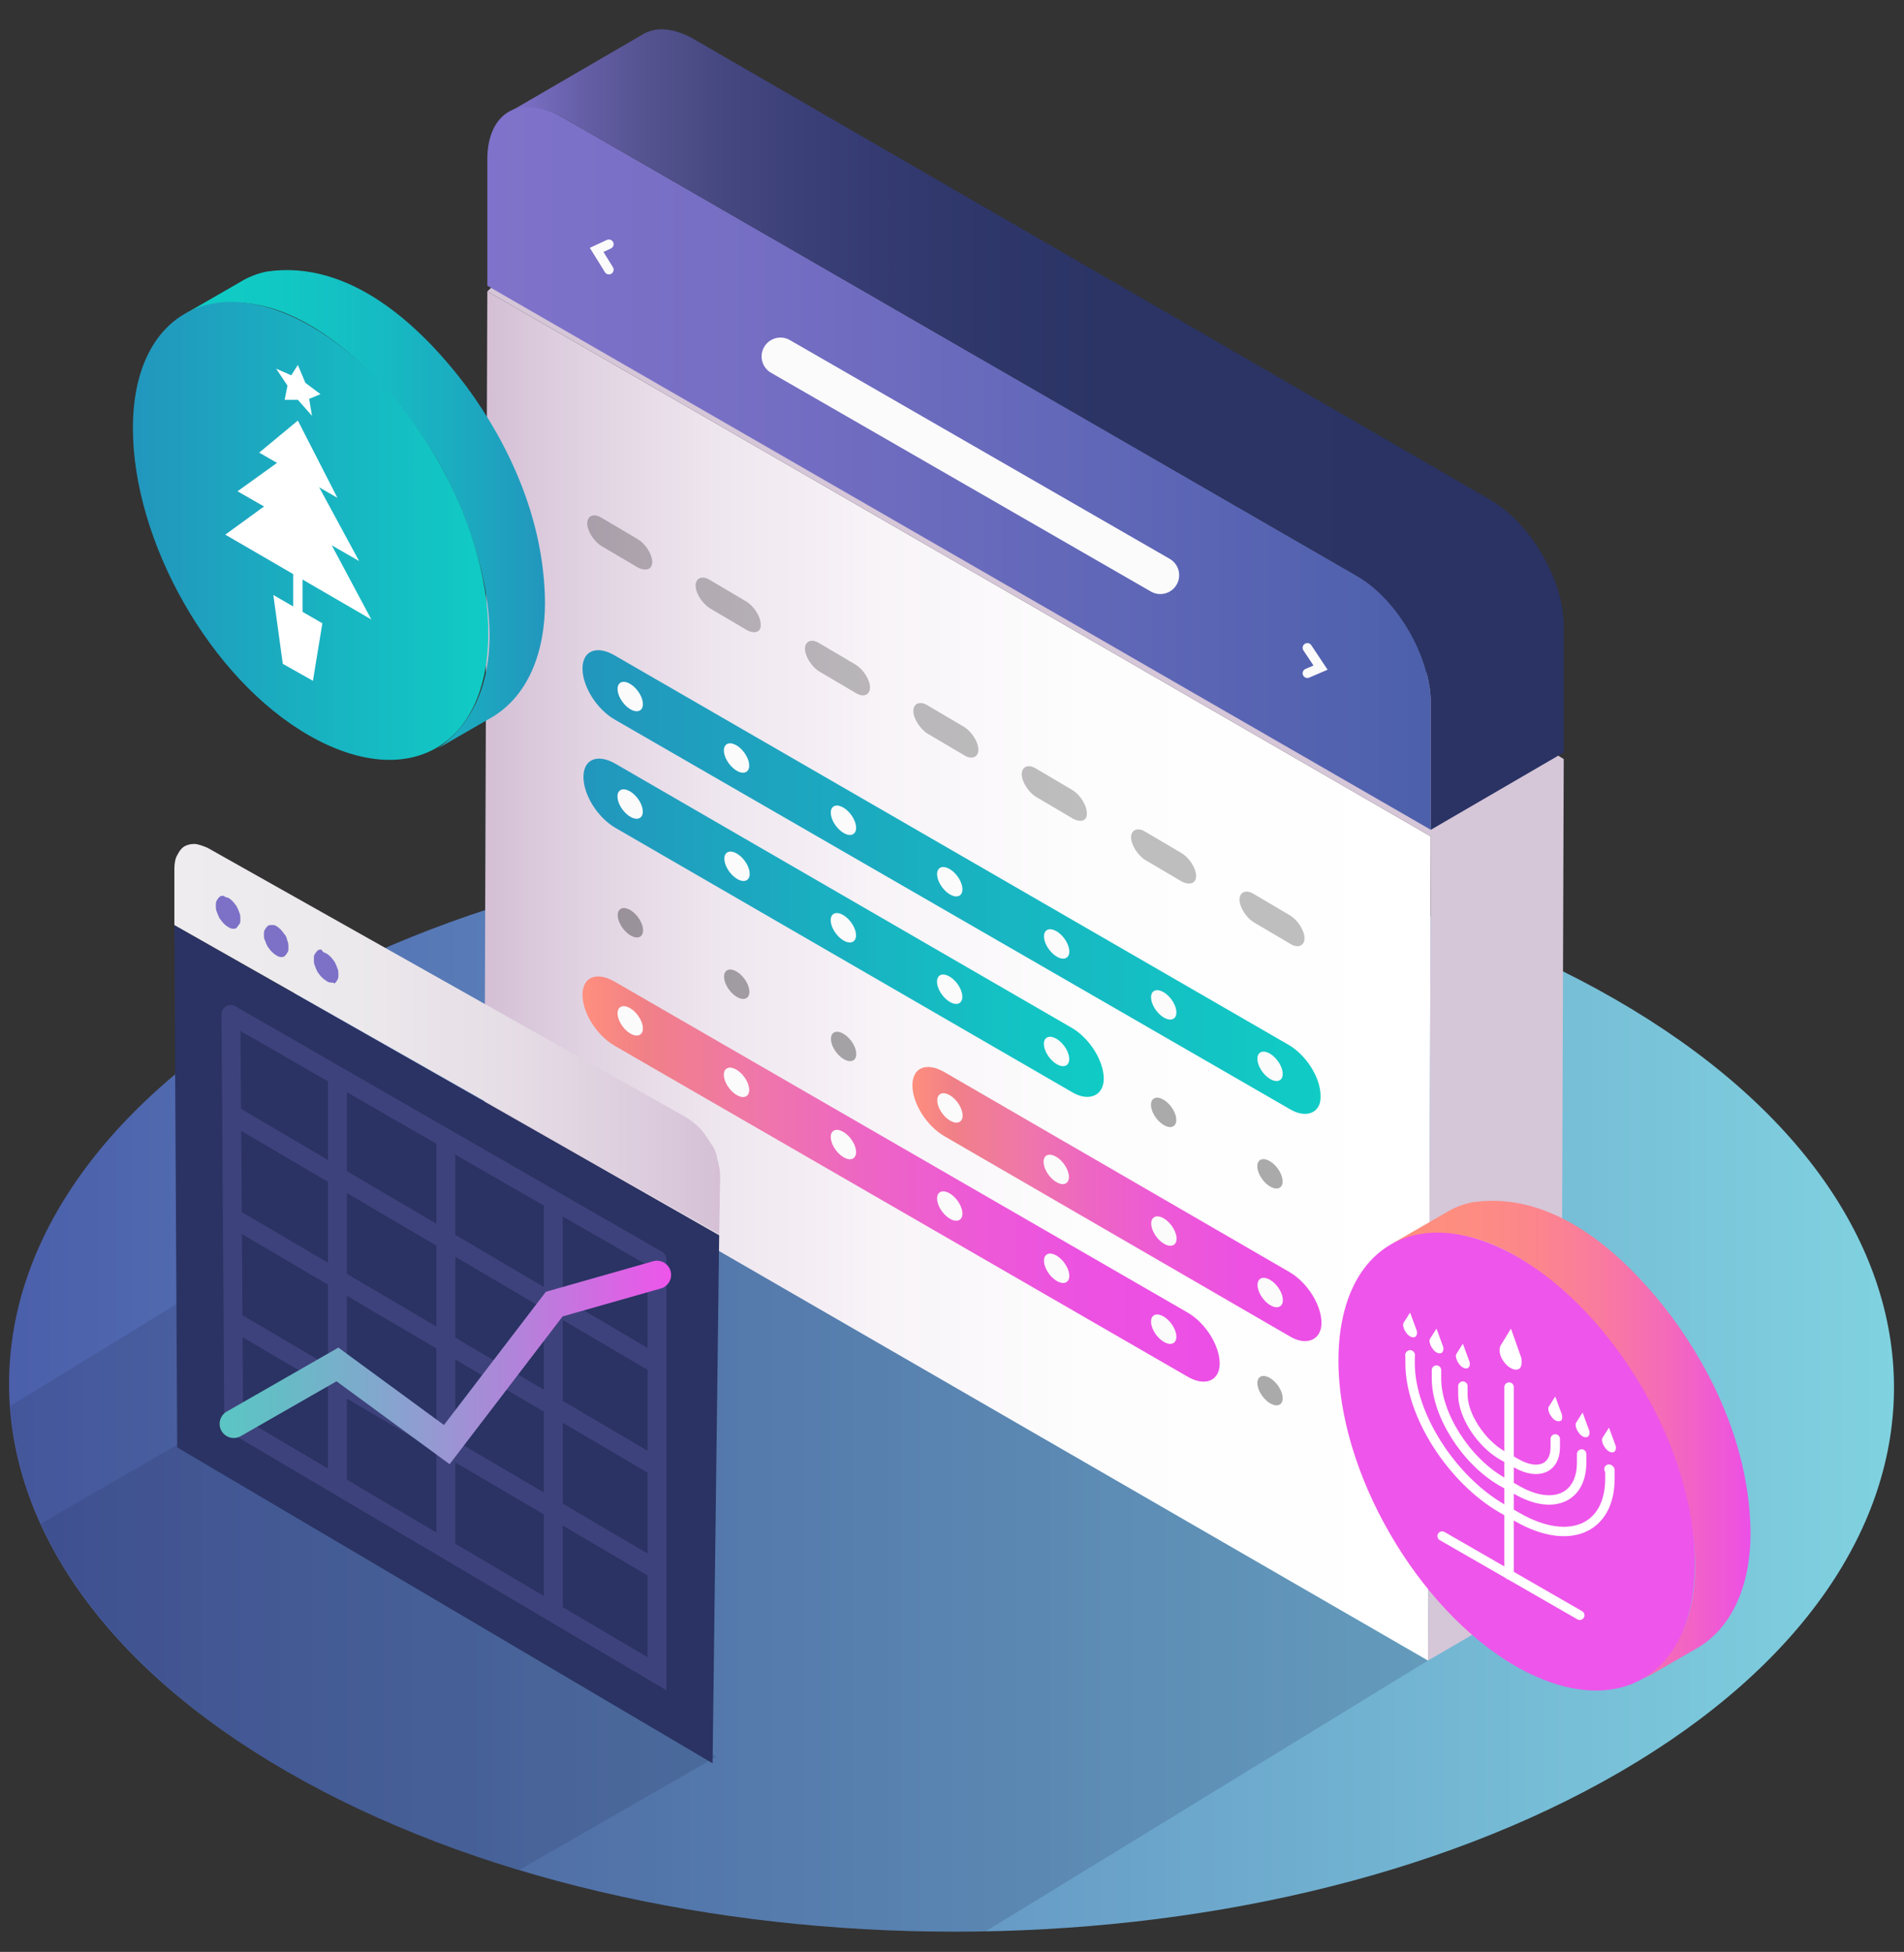 <?xml version="1.0" encoding="utf-8"?>
<!-- Generator: Adobe Illustrator 27.7.0, SVG Export Plug-In . SVG Version: 6.00 Build 0)  -->
<svg version="1.1" id="Layer_1" xmlns="http://www.w3.org/2000/svg" xmlns:xlink="http://www.w3.org/1999/xlink" x="0px" y="0px"
	 viewBox="0 0 202 207" style="enable-background:new 0 0 202 207;" xml:space="preserve">
<rect x="0" y="0" width="202" height="207" fill="#333333" stroke="none"/>
<style type="text/css">
	.st0{enable-background:new    ;}
	.st1{fill:url(#SVGID_1_);}
	.st2{opacity:0.2;fill:#2A3363;enable-background:new    ;}
	.st3{fill:url(#SVGID_00000008857881444623034870000012935352512504456638_);}
	.st4{clip-path:url(#SVGID_00000164498040650379152380000007814305739988892079_);}
	.st5{fill:#D5C6D8;}
	.st6{clip-path:url(#SVGID_00000122692225508617984870000009575937786234574238_);}
	.st7{fill:url(#SVGID_00000008135553643989689330000004518707410116177045_);}
	.st8{fill:url(#SVGID_00000121250857922695279390000012723438038916435843_);}
	.st9{fill:url(#SVGID_00000002373994566567385970000009373149933058454932_);}
	.st10{fill:url(#SVGID_00000011709999909174449170000014547074430750199469_);}
	.st11{opacity:0.25;}
	.st12{fill:#FCFBFC;}
	.st13{opacity:0.33;}
	.st14{fill:url(#SVGID_00000033359637450786538690000010143379378625915803_);}
	.st15{fill:url(#SVGID_00000171687059177512747530000014617726300998215579_);}
	.st16{fill:none;stroke:#FCFBFC;stroke-linecap:round;stroke-miterlimit:10;}
	.st17{fill:none;stroke:#FCFBFC;stroke-width:4;stroke-linecap:round;stroke-miterlimit:10;}
	.st18{fill:url(#SVGID_00000032622837267169726160000001374017889153478332_);}
	.st19{fill:url(#SVGID_00000165937011845091030470000013180400324228976026_);}
	.st20{fill:#FFFFFF;}
	.st21{fill:none;stroke:#FFFFFF;stroke-miterlimit:10;}
	.st22{fill:url(#SVGID_00000088821029815615096330000009857578886960863674_);}
	.st23{fill:#EE55EA;}
	.st24{fill:none;}
	.st25{fill:none;stroke:#FFFFFF;stroke-linecap:round;stroke-miterlimit:10;}
	.st26{fill:#2A3363;}
	.st27{fill:url(#SVGID_00000091716055379370778340000010665727106470289312_);}
	.st28{fill:#7C71C7;}
	.st29{fill:none;stroke:#7C71C7;stroke-width:2;stroke-linecap:round;stroke-miterlimit:10;}
	.st30{fill:none;stroke:#7C71C7;stroke-width:2;stroke-miterlimit:10;}
	
		.st31{fill:none;stroke:url(#SVGID_00000178884133471835400970000003436959996353234331_);stroke-width:3;stroke-linecap:round;stroke-miterlimit:10;}
</style>
<g>
	<g>
		<g>
			<g class="st0">
				<g>
					
						<linearGradient id="SVGID_1_" gradientUnits="userSpaceOnUse" x1="-260.988" y1="913.554" x2="-61.012" y2="913.554" gradientTransform="matrix(1 0 0 -1 262 1060.5)">
						<stop  offset="0" style="stop-color:#4B5FAA"/>
						<stop  offset="1" style="stop-color:#80D2E0"/>
					</linearGradient>
					<path class="st1" d="M171.4,106c39.2,22.6,39.4,59.3,0.5,81.9s-102.2,22.6-141.4,0s-39.4-59.3-0.5-81.9S132.2,83.4,171.4,106z"
						/>
				</g>
			</g>
		</g>
		<path class="st2" d="M19,153.1l-14.7,8.5c4.4,9.6,13.1,18.7,26.2,26.3c7.4,4.3,15.8,7.8,24.6,10.4L76,186.3L19,153.1z"/>
		<g>
			<g class="st0">
				<g>
					<path class="st2" d="M51.4,118.3L1.1,149.1c1,14.1,10.8,28,29.4,38.8c20.4,11.8,47.4,17.4,74.1,16.9l46.9-28.7L51.4,118.3z"/>
					
						<linearGradient id="SVGID_00000152249770061688997750000018157345872306486170_" gradientUnits="userSpaceOnUse" x1="51.414" y1="103.517" x2="151.754" y2="103.517">
						<stop  offset="0" style="stop-color:#D4BFD5"/>
						<stop  offset="0.108" style="stop-color:#E1D3E2"/>
						<stop  offset="0.254" style="stop-color:#EFE7EF"/>
						<stop  offset="0.423" style="stop-color:#F8F4F8"/>
						<stop  offset="0.631" style="stop-color:#FDFDFD"/>
						<stop  offset="1" style="stop-color:#FFFFFF"/>
					</linearGradient>
					<polygon style="fill:url(#SVGID_00000152249770061688997750000018157345872306486170_);" points="51.4,118.3 51.7,30.9 
						151.8,88.7 151.5,176.1 					"/>
					<g class="st0">
						<defs>
							<polygon id="SVGID_00000173867120992804545890000011300481160033393794_" class="st0" points="51.4,118.3 51.7,30.9 
								151.8,88.7 151.5,176.1 							"/>
						</defs>
						<clipPath id="SVGID_00000000180397723777142290000015358390698392093351_">
							<use xlink:href="#SVGID_00000173867120992804545890000011300481160033393794_"  style="overflow:visible;"/>
						</clipPath>
						<g style="clip-path:url(#SVGID_00000000180397723777142290000015358390698392093351_);">
							<g>
								<defs>
									<polyline id="SVGID_00000134929462847673866170000006905810434025877136_" points="151.5,176.1 51.4,118.3 51.7,30.9 
										151.8,88.7 151.5,176.1 									"/>
								</defs>
								<clipPath id="SVGID_00000019677526414027365100000016222401493880981417_">
									<use xlink:href="#SVGID_00000134929462847673866170000006905810434025877136_"  style="overflow:visible;"/>
								</clipPath>
							</g>
						</g>
					</g>
				</g>
				<polygon class="st5" points="65.8,17.7 51.7,30.9 151.8,88.7 151.5,176.1 165.6,167.9 165.9,80.5 				"/>
			</g>
		</g>
		<g class="st0">
			<g>
				<g class="st0">
					<defs>
						<polygon id="SVGID_00000125560469480618178410000001561492596888092302_" class="st0" points="51.7,30.9 51.7,8.6 151.8,66.3 
							151.8,88.7 						"/>
					</defs>
					<clipPath id="SVGID_00000098214511204831770220000014023850260123873210_">
						<use xlink:href="#SVGID_00000125560469480618178410000001561492596888092302_"  style="overflow:visible;"/>
					</clipPath>
					<g style="clip-path:url(#SVGID_00000098214511204831770220000014023850260123873210_);">
						<g>
							<defs>
								<polyline id="SVGID_00000021107277361556617310000010133575317807110557_" points="151.8,88.7 51.7,30.9 51.7,8.6 
									151.8,66.3 151.8,88.7 								"/>
							</defs>
							<clipPath id="SVGID_00000183221050968219022780000012871504069354765990_">
								<use xlink:href="#SVGID_00000021107277361556617310000010133575317807110557_"  style="overflow:visible;"/>
							</clipPath>
						</g>
					</g>
				</g>
			</g>
		</g>
		<g>
			
				<linearGradient id="SVGID_00000075130883793369806480000014012718437918906765_" gradientUnits="userSpaceOnUse" x1="61.828" y1="197.468" x2="140.172" y2="197.468" gradientTransform="matrix(1 1.155 0 1 0 -220.578)">
				<stop  offset="0" style="stop-color:#2296BD"/>
				<stop  offset="1" style="stop-color:#10CCC5"/>
			</linearGradient>
			<path style="fill:url(#SVGID_00000075130883793369806480000014012718437918906765_);" d="M136.8,117.6L65.2,76.3
				c-1.9-1.1-3.4-3.5-3.4-5.4l0,0c0-1.9,1.5-2.5,3.4-1.4l71.5,41.3c1.9,1.1,3.4,3.5,3.4,5.4v0C140.2,118,138.6,118.7,136.8,117.6z"
				/>
			
				<linearGradient id="SVGID_00000094590971641833260070000014345362398859829916_" gradientUnits="userSpaceOnUse" x1="61.828" y1="215.683" x2="117.079" y2="215.683" gradientTransform="matrix(1 1.155 0 1 0 -220.578)">
				<stop  offset="0" style="stop-color:#2296BD"/>
				<stop  offset="1" style="stop-color:#10CCC5"/>
			</linearGradient>
			<path style="fill:url(#SVGID_00000094590971641833260070000014345362398859829916_);" d="M113.7,115.8l-48.4-28
				c-1.9-1.1-3.4-3.5-3.4-5.4v0c0-1.9,1.5-2.5,3.4-1.4l48.4,28c1.9,1.1,3.4,3.5,3.4,5.4v0C117.1,116.2,115.5,116.9,113.7,115.8z"/>
			
				<linearGradient id="SVGID_00000077306964031591201690000015455469644650118016_" gradientUnits="userSpaceOnUse" x1="96.686" y1="211.493" x2="140.172" y2="211.493" gradientTransform="matrix(1 1.155 0 1 0 -220.578)">
				<stop  offset="0" style="stop-color:#FF8F7D"/>
				<stop  offset="0.101" style="stop-color:#F08087"/>
				<stop  offset="0.272" style="stop-color:#EF77A9"/>
				<stop  offset="0.446" style="stop-color:#ED65C4"/>
				<stop  offset="0.624" style="stop-color:#ED59D7"/>
				<stop  offset="0.805" style="stop-color:#EC51E2"/>
				<stop  offset="0.998" style="stop-color:#EC4FE6"/>
			</linearGradient>
			<path style="fill:url(#SVGID_00000077306964031591201690000015455469644650118016_);" d="M136.8,141.7l-36.6-21.2
				c-1.9-1.1-3.4-3.5-3.4-5.4v0c0-1.9,1.5-2.5,3.4-1.4l36.6,21.2c1.9,1.1,3.4,3.5,3.4,5.4l0,0C140.2,142.1,138.6,142.8,136.8,141.7z
				"/>
			
				<linearGradient id="SVGID_00000173126709236371239780000015579219300019321745_" gradientUnits="userSpaceOnUse" x1="61.773" y1="235.225" x2="129.384" y2="235.225" gradientTransform="matrix(1 1.155 0 1 0 -220.578)">
				<stop  offset="0" style="stop-color:#FF8F7D"/>
				<stop  offset="0.101" style="stop-color:#F08087"/>
				<stop  offset="0.272" style="stop-color:#EF77A9"/>
				<stop  offset="0.446" style="stop-color:#ED65C4"/>
				<stop  offset="0.624" style="stop-color:#ED59D7"/>
				<stop  offset="0.805" style="stop-color:#EC51E2"/>
				<stop  offset="0.998" style="stop-color:#EC4FE6"/>
			</linearGradient>
			<path style="fill:url(#SVGID_00000173126709236371239780000015579219300019321745_);" d="M126,146l-60.8-35.1
				c-1.9-1.1-3.4-3.5-3.4-5.4v0c0-1.9,1.5-2.5,3.4-1.4l60.8,35.1c1.9,1.1,3.4,3.5,3.4,5.4v0C129.4,146.4,127.9,147.1,126,146z"/>
			<g class="st11">
				<path d="M67.7,60.2l-3.9-2.3c-0.8-0.5-1.5-1.6-1.5-2.4v0c0-0.8,0.7-1.1,1.5-0.6l3.9,2.3c0.8,0.5,1.5,1.6,1.5,2.4v0
					C69.2,60.4,68.5,60.6,67.7,60.2z"/>
				<path d="M79.2,66.8l-3.9-2.3c-0.8-0.5-1.5-1.6-1.5-2.4l0,0c0-0.8,0.7-1.1,1.5-0.6l3.9,2.3c0.8,0.5,1.5,1.6,1.5,2.4l0,0
					C80.8,67,80.1,67.3,79.2,66.8z"/>
				<path d="M90.8,73.5l-3.9-2.3c-0.8-0.5-1.5-1.6-1.5-2.4l0,0c0-0.8,0.7-1.1,1.5-0.6l3.9,2.3c0.8,0.5,1.5,1.6,1.5,2.4l0,0
					C92.3,73.7,91.6,74,90.8,73.5z"/>
				<path d="M102.3,80.1l-3.9-2.3c-0.8-0.5-1.5-1.6-1.5-2.4l0,0c0-0.8,0.7-1.1,1.5-0.6l3.9,2.3c0.8,0.5,1.5,1.6,1.5,2.4l0,0
					C103.8,80.3,103.1,80.6,102.3,80.1z"/>
				<path d="M113.8,86.8l-3.9-2.3c-0.8-0.5-1.5-1.6-1.5-2.4l0,0c0-0.8,0.7-1.1,1.5-0.6l3.9,2.3c0.8,0.5,1.5,1.6,1.5,2.4l0,0
					C115.4,87,114.7,87.3,113.8,86.8z"/>
				<path d="M125.4,93.5l-3.9-2.3c-0.8-0.5-1.5-1.6-1.5-2.4l0,0c0-0.8,0.7-1.1,1.5-0.6l3.9,2.3c0.8,0.5,1.5,1.6,1.5,2.4l0,0
					C126.9,93.7,126.2,93.9,125.4,93.5z"/>
				<path d="M136.9,100.1l-3.9-2.3c-0.8-0.5-1.5-1.6-1.5-2.4l0,0c0-0.8,0.7-1.1,1.5-0.6l3.9,2.3c0.8,0.5,1.5,1.6,1.5,2.4l0,0
					C138.4,100.3,137.7,100.6,136.9,100.1z"/>
			</g>
			<g>
				
					<ellipse transform="matrix(0.799 -0.601 0.601 0.799 -40.935 103.733)" class="st12" cx="134.8" cy="113.1" rx="1" ry="1.8"/>
				
					<ellipse transform="matrix(0.799 -0.601 0.601 0.799 -39.28 95.616)" class="st12" cx="123.5" cy="106.6" rx="1" ry="1.8"/>
				
					<ellipse transform="matrix(0.799 -0.601 0.601 0.799 -37.625 87.498)" class="st12" cx="112.1" cy="100.1" rx="1" ry="1.8"/>
				
					<ellipse transform="matrix(0.799 -0.601 0.601 0.799 -35.97 79.381)" class="st12" cx="100.8" cy="93.5" rx="1" ry="1.8"/>
				<ellipse transform="matrix(0.799 -0.601 0.601 0.799 -34.314 71.264)" class="st12" cx="89.5" cy="87" rx="1" ry="1.8"/>
				
					<ellipse transform="matrix(0.799 -0.601 0.601 0.799 -32.659 63.146)" class="st12" cx="78.2" cy="80.4" rx="1" ry="1.8"/>
				
					<ellipse transform="matrix(0.799 -0.601 0.601 0.799 -31.004 55.029)" class="st12" cx="66.9" cy="73.9" rx="1" ry="1.8"/>
			</g>
			<g>
				
					<ellipse transform="matrix(0.799 -0.601 0.601 0.799 -47.796 106.025)" class="st13" cx="134.8" cy="124.5" rx="1" ry="1.8"/>
				
					<ellipse transform="matrix(0.799 -0.601 0.601 0.799 -46.141 97.908)" class="st13" cx="123.5" cy="118" rx="1" ry="1.8"/>
				
					<ellipse transform="matrix(0.799 -0.601 0.601 0.799 -44.486 89.791)" class="st12" cx="112.1" cy="111.5" rx="1" ry="1.8"/>
				
					<ellipse transform="matrix(0.799 -0.601 0.601 0.799 -42.83 81.673)" class="st12" cx="100.8" cy="104.9" rx="1" ry="1.8"/>
				
					<ellipse transform="matrix(0.799 -0.601 0.601 0.799 -41.175 73.556)" class="st12" cx="89.5" cy="98.4" rx="1" ry="1.8"/>
				
					<ellipse transform="matrix(0.799 -0.601 0.601 0.799 -39.52 65.439)" class="st12" cx="78.2" cy="91.9" rx="1" ry="1.8"/>
				
					<ellipse transform="matrix(0.799 -0.601 0.601 0.799 -37.865 57.321)" class="st12" cx="66.9" cy="85.3" rx="1" ry="1.8"/>
			</g>
			<g>
				
					<ellipse transform="matrix(0.799 -0.601 0.601 0.799 -55.342 108.546)" class="st12" cx="134.8" cy="137.1" rx="1" ry="1.8"/>
				
					<ellipse transform="matrix(0.799 -0.601 0.601 0.799 -53.687 100.429)" class="st12" cx="123.5" cy="130.6" rx="1" ry="1.8"/>
				
					<ellipse transform="matrix(0.799 -0.601 0.601 0.799 -52.032 92.312)" class="st12" cx="112.1" cy="124" rx="1" ry="1.8"/>
				
					<ellipse transform="matrix(0.799 -0.601 0.601 0.799 -50.376 84.194)" class="st12" cx="100.8" cy="117.5" rx="1" ry="1.8"/>
				<ellipse transform="matrix(0.799 -0.601 0.601 0.799 -48.721 76.077)" class="st13" cx="89.5" cy="111" rx="1" ry="1.8"/>
				
					<ellipse transform="matrix(0.799 -0.601 0.601 0.799 -47.066 67.96)" class="st13" cx="78.2" cy="104.4" rx="1" ry="1.8"/>
				
					<ellipse transform="matrix(0.799 -0.601 0.601 0.799 -45.41 59.842)" class="st13" cx="66.9" cy="97.9" rx="1" ry="1.8"/>
			</g>
			<g>
				
					<ellipse transform="matrix(0.799 -0.601 0.601 0.799 -61.612 110.641)" class="st13" cx="134.8" cy="147.5" rx="1" ry="1.8"/>
				
					<ellipse transform="matrix(0.799 -0.601 0.601 0.799 -59.957 102.524)" class="st12" cx="123.5" cy="141" rx="1" ry="1.8"/>
				
					<ellipse transform="matrix(0.799 -0.601 0.601 0.799 -58.301 94.406)" class="st12" cx="112.1" cy="134.5" rx="1" ry="1.8"/>
				
					<ellipse transform="matrix(0.799 -0.601 0.601 0.799 -56.646 86.289)" class="st12" cx="100.8" cy="127.9" rx="1" ry="1.8"/>
				
					<ellipse transform="matrix(0.799 -0.601 0.601 0.799 -54.991 78.172)" class="st12" cx="89.5" cy="121.4" rx="1" ry="1.8"/>
				
					<ellipse transform="matrix(0.799 -0.601 0.601 0.799 -53.336 70.055)" class="st12" cx="78.2" cy="114.8" rx="1" ry="1.8"/>
				
					<ellipse transform="matrix(0.799 -0.601 0.601 0.799 -51.68 61.937)" class="st12" cx="66.9" cy="108.3" rx="1" ry="1.8"/>
			</g>
		</g>
		<g>
			
				<linearGradient id="SVGID_00000062904755028684038510000004935392911223447686_" gradientUnits="userSpaceOnUse" x1="51.703" y1="49.695" x2="151.812" y2="49.695">
				<stop  offset="0" style="stop-color:#7F72CA"/>
				<stop  offset="0.308" style="stop-color:#746EC3"/>
				<stop  offset="0.854" style="stop-color:#5563B1"/>
				<stop  offset="1" style="stop-color:#4C60AB"/>
			</linearGradient>
			<path style="fill:url(#SVGID_00000062904755028684038510000004935392911223447686_);" d="M144,61.1c4.3,2.5,7.8,8.6,7.8,13.5
				l0,13.4L51.7,30.3l0-13.4c0-5,3.5-7,7.9-4.5L144,61.1z"/>
			
				<linearGradient id="SVGID_00000096776016767391194600000004271127795575260558_" gradientUnits="userSpaceOnUse" x1="54.014" y1="45.599" x2="165.908" y2="45.599">
				<stop  offset="0" style="stop-color:#7F72CA"/>
				<stop  offset="5.998689e-02" style="stop-color:#6861AB"/>
				<stop  offset="0.127" style="stop-color:#555390"/>
				<stop  offset="0.205" style="stop-color:#454780"/>
				<stop  offset="0.295" style="stop-color:#393E77"/>
				<stop  offset="0.407" style="stop-color:#30386C"/>
				<stop  offset="0.564" style="stop-color:#2B3465"/>
				<stop  offset="1" style="stop-color:#2A3363"/>
			</linearGradient>
			<path style="fill:url(#SVGID_00000096776016767391194600000004271127795575260558_);" d="M158.1,53L73.7,4.2
				c-2.2-1.3-4.2-1.4-5.6-0.5L54,11.9c1.4-0.8,3.4-0.7,5.6,0.5L144,61.1c4.3,2.5,7.8,8.6,7.8,13.5l0,13.4l14.1-8.2l0-13.4
				C165.9,61.5,162.4,55.5,158.1,53z"/>
		</g>
		<g>
			<g>
				<g>
					<polyline class="st16" points="138.7,68.7 140.1,70.8 138.7,71.4 					"/>
				</g>
			</g>
			<g>
				<g>
					<polyline class="st16" points="64.6,25.9 63.3,26.5 64.6,28.6 					"/>
				</g>
			</g>
			<line class="st17" x1="82.8" y1="37.8" x2="123.1" y2="61"/>
		</g>
		<g>
			<g>
				<g>
					<g>
						<g class="st0">
							
								<linearGradient id="SVGID_00000123430469162200301910000017913079892562409096_" gradientUnits="userSpaceOnUse" x1="19.606" y1="54.007" x2="57.796" y2="54.007">
								<stop  offset="0" style="stop-color:#10CCC5"/>
								<stop  offset="0.266" style="stop-color:#11C8C4"/>
								<stop  offset="0.545" style="stop-color:#16BBC3"/>
								<stop  offset="0.829" style="stop-color:#1DA6BF"/>
								<stop  offset="1" style="stop-color:#2296BD"/>
							</linearGradient>
							<path style="fill:url(#SVGID_00000123430469162200301910000017913079892562409096_);" d="M57.8,63c-0.3-8-3.6-15.6-8.3-22
								c0,0,0,0,0,0c-4.9-6.5-12.4-13.5-21.2-12.2c-1,0.2-2,0.6-2.8,1.1c0,0-5.9,3.4-5.9,3.4c10.5-5.1,21.8,6.9,26.7,15.3
								c4.9,8.4,9.7,24.1,0.1,30.8l5.9-3.4C56.7,73.3,58,67.8,57.8,63z"/>
							<g>
								
									<linearGradient id="SVGID_00000108308138371236811530000001247483564862877577_" gradientUnits="userSpaceOnUse" x1="14.097" y1="56.327" x2="51.879" y2="56.327">
									<stop  offset="0" style="stop-color:#2296BD"/>
									<stop  offset="1" style="stop-color:#10CCC5"/>
								</linearGradient>
								<path style="fill:url(#SVGID_00000108308138371236811530000001247483564862877577_);" d="M33,34.6
									c10.4,6,18.9,20.6,18.8,32.6c0,12-8.5,16.8-19,10.8S14.1,57.4,14.1,45.4C14.1,33.4,22.6,28.6,33,34.6z"/>
							</g>
						</g>
					</g>
					<g>
						<polygon class="st20" points="23.9,56.7 31.6,51.1 39.4,65.7 						"/>
						<polygon class="st20" points="25.2,52.1 31.6,47.5 38.1,59.5 						"/>
						<polygon class="st20" points="27.5,48 31.6,44.6 35.8,52.8 						"/>
						<line class="st21" x1="31.6" y1="45.9" x2="31.6" y2="69.9"/>
						<polygon class="st20" points="31.6,38.7 32.4,40.6 34,41.8 32.8,42.3 33.1,44.1 31.6,42.4 30.2,42.4 30.5,40.9 29.3,39.1 
							30.9,39.8 						"/>
					</g>
				</g>
			</g>
			<polygon class="st20" points="33.2,72.2 30,70.4 29,63.1 34.2,66.1 			"/>
		</g>
		<g>
			<g>
				<g class="st0">
					
						<linearGradient id="SVGID_00000072992399975513716570000010285132875685178291_" gradientUnits="userSpaceOnUse" x1="147.526" y1="152.699" x2="185.716" y2="152.699">
						<stop  offset="0" style="stop-color:#FF8F7D"/>
						<stop  offset="0.205" style="stop-color:#FE8D81"/>
						<stop  offset="0.397" style="stop-color:#FC868C"/>
						<stop  offset="0.585" style="stop-color:#F97A9F"/>
						<stop  offset="0.77" style="stop-color:#F46ABA"/>
						<stop  offset="0.952" style="stop-color:#EE55DC"/>
						<stop  offset="0.998" style="stop-color:#EC4FE6"/>
					</linearGradient>
					<path style="fill:url(#SVGID_00000072992399975513716570000010285132875685178291_);" d="M185.7,161.7c-0.3-8-3.6-15.6-8.3-22
						c0,0,0,0,0,0c-4.9-6.5-12.4-13.5-21.2-12.2c-1,0.2-2,0.6-2.8,1.1c0,0-5.9,3.4-5.9,3.4c10.5-5.1,21.8,6.9,26.7,15.3
						c4.9,8.4,9.7,24.1,0.1,30.8l5.9-3.4C184.6,172,185.9,166.5,185.7,161.7z"/>
					<g>
						<path class="st23" d="M161,133.3c10.4,6,18.9,20.6,18.8,32.6c0,12-8.5,16.8-19,10.8c-10.4-6-18.9-20.6-18.8-32.6
							C142.1,132.1,150.5,127.3,161,133.3z"/>
					</g>
				</g>
			</g>
			<g>
				<path class="st24" d="M155.3,146.9v0.9c0,2.2,1.8,5.1,4.1,6.4l1.6,0.9c2.2,1.3,4.1,0.5,4.1-1.7v-0.9"/>
				<path class="st25" d="M165,152.6v0.9c0,2.2-1.8,3-4.1,1.7l-1.6-0.9c-2.2-1.3-4.1-4.2-4.1-6.4v-0.9"/>
				<line class="st25" x1="170.7" y1="155.8" x2="170.7" y2="155.8"/>
				<path class="st25" d="M152.4,145.3v0.9c0,3.8,3.1,8.7,6.9,10.9l1.6,0.9c3.8,2.2,6.9,0.9,6.9-2.9v-0.9"/>
				<line class="st25" x1="149.6" y1="143.7" x2="149.6" y2="143.7"/>
				<path class="st25" d="M149.6,143.7v0.9c0,5.4,4.4,12.3,9.8,15.4l1.6,0.9c5.4,3.1,9.8,1.3,9.8-4.1v-0.9"/>
				<line class="st25" x1="160.1" y1="147.1" x2="160.1" y2="167"/>
				<line class="st25" x1="167.6" y1="171.3" x2="153" y2="162.9"/>
				<path class="st20" d="M161.1,145.2L161.1,145.2c-0.5,0.2-1.2-0.2-1.7-1l0,0c-0.3-0.5-0.4-1.1-0.2-1.5l1.1-1.8l1.1,3.1
					C161.5,144.6,161.4,145.1,161.1,145.2z"/>
				<path class="st20" d="M150.1,141.8L150.1,141.8c-0.3,0.1-0.7-0.1-1-0.6l0,0c-0.2-0.3-0.3-0.7-0.2-0.9l0.7-1.1l0.7,1.9
					C150.4,141.4,150.3,141.7,150.1,141.8z"/>
				<path class="st20" d="M152.9,143.5L152.9,143.5c-0.3,0.1-0.7-0.1-1-0.6l0,0c-0.2-0.3-0.3-0.7-0.2-0.9l0.7-1.1l0.7,1.9
					C153.2,143.1,153.1,143.4,152.9,143.5z"/>
				<path class="st20" d="M155.7,145.1L155.7,145.1c-0.3,0.1-0.7-0.1-1-0.6l0,0c-0.2-0.3-0.3-0.7-0.2-0.9l0.7-1.1l0.7,1.9
					C156,144.7,155.9,145,155.7,145.1z"/>
				<path class="st20" d="M165.5,150.7L165.5,150.7c-0.3,0.1-0.7-0.1-1-0.6h0c-0.2-0.3-0.3-0.7-0.2-0.9l0.7-1.1l0.7,1.9
					C165.8,150.4,165.7,150.7,165.5,150.7z"/>
				<path class="st20" d="M168.4,152.4L168.4,152.4c-0.3,0.1-0.7-0.1-1-0.6l0,0c-0.2-0.3-0.3-0.7-0.2-0.9l0.7-1.1l0.7,1.9
					C168.7,152,168.6,152.3,168.4,152.4z"/>
				<path class="st20" d="M171.2,154L171.2,154c-0.3,0.1-0.7-0.1-1-0.6l0,0c-0.2-0.3-0.3-0.7-0.2-0.9l0.7-1.1l0.7,1.9
					C171.5,153.6,171.4,153.9,171.2,154z"/>
			</g>
		</g>
	</g>
	<g>
		<g>
			<g>
				<path class="st26" d="M18.5,98.1L76.3,131L75.6,187l-56.8-33.5L18.5,98.1z"/>
				
					<linearGradient id="SVGID_00000075132482177226338720000006564666085706887083_" gradientUnits="userSpaceOnUse" x1="1688.772" y1="-961.009" x2="1746.733" y2="-961.009" gradientTransform="matrix(1 0 0 -1 -1670.316 -850.784)">
					<stop  offset="0" style="stop-color:#EEECEE"/>
					<stop  offset="0.325" style="stop-color:#ECE9EC"/>
					<stop  offset="0.603" style="stop-color:#E6DEE6"/>
					<stop  offset="0.864" style="stop-color:#DCCCDD"/>
					<stop  offset="1" style="stop-color:#D5C0D6"/>
				</linearGradient>
				<path style="fill:url(#SVGID_00000075132482177226338720000006564666085706887083_);" d="M72.8,118.5c0.5,0.3,1,0.7,1.4,1.1
					c0.4,0.4,0.8,1,1.1,1.5c0.4,0.5,0.7,1.1,0.8,1.8c0.2,0.7,0.3,1.3,0.3,1.8l-0.1,6.2L18.5,98.1v-6c0-0.5,0.1-1.1,0.3-1.4
					c0.2-0.4,0.4-0.7,0.7-0.9c0.3-0.2,0.7-0.3,1.1-0.3c0.4,0,0.9,0.2,1.4,0.4L72.8,118.5z"/>
				<path class="st28" d="M29.3,98.2c0.2,0.1,0.4,0.3,0.5,0.4c0.2,0.2,0.3,0.4,0.4,0.5c0.2,0.2,0.2,0.4,0.3,0.7
					c0.1,0.2,0.1,0.4,0.1,0.7c0,0.2,0,0.4-0.1,0.5c-0.1,0.2-0.2,0.3-0.3,0.4c-0.1,0.1-0.3,0.1-0.4,0.1s-0.4-0.1-0.5-0.2
					c-0.2-0.1-0.4-0.3-0.5-0.4c-0.2-0.2-0.3-0.4-0.4-0.5c-0.1-0.2-0.2-0.4-0.3-0.7C28,99.6,28,99.3,28,99.1c0-0.2,0-0.4,0.1-0.5
					c0.1-0.2,0.2-0.3,0.3-0.4c0.1-0.1,0.3-0.1,0.4-0.1C29,98.1,29.2,98.1,29.3,98.2z"/>
				<path class="st28" d="M24.2,95.2c0.2,0.1,0.4,0.3,0.5,0.4c0.2,0.2,0.3,0.4,0.4,0.5c0.1,0.2,0.2,0.4,0.3,0.7
					c0.1,0.2,0.1,0.4,0.1,0.7c0,0.2,0,0.4-0.1,0.5s-0.2,0.3-0.3,0.4c-0.1,0.1-0.3,0.1-0.4,0.1s-0.4-0.1-0.5-0.2
					c-0.2-0.1-0.4-0.3-0.5-0.4c-0.2-0.2-0.3-0.4-0.4-0.5c-0.1-0.2-0.2-0.4-0.3-0.7c-0.1-0.2-0.1-0.4-0.1-0.7c0-0.2,0-0.4,0.1-0.5
					c0.1-0.2,0.2-0.3,0.3-0.4s0.3-0.1,0.4-0.1C23.9,95.1,24,95.2,24.2,95.2z"/>
				<path class="st28" d="M34.6,101.1c0.2,0.1,0.4,0.3,0.5,0.4c0.2,0.2,0.3,0.4,0.4,0.5c0.1,0.2,0.2,0.4,0.3,0.7
					c0.1,0.2,0.1,0.4,0.1,0.7c0,0.2,0,0.4-0.1,0.5c-0.1,0.2-0.2,0.3-0.3,0.4c-0.1-0.1-0.3-0.1-0.4-0.1c-0.2,0-0.4-0.1-0.5-0.2
					c-0.2-0.1-0.4-0.3-0.5-0.4c-0.2-0.2-0.3-0.4-0.4-0.5c-0.1-0.2-0.2-0.4-0.3-0.7c-0.1-0.2-0.1-0.4-0.1-0.7s0-0.4,0.1-0.5
					c0.1-0.2,0.2-0.3,0.3-0.4c0.1-0.1,0.3-0.1,0.4-0.1C34.2,100.9,34.3,101,34.6,101.1z"/>
			</g>
			<g class="st11">
				<polyline class="st29" points="24.5,107.6 24.8,151 69.7,177.5 69.7,133.6 				"/>
				<line class="st29" x1="24.8" y1="129.2" x2="69.7" y2="155.6"/>
				<line class="st29" x1="24.8" y1="118.3" x2="69.7" y2="144.7"/>
				<line class="st29" x1="24.8" y1="140.1" x2="69.7" y2="166.5"/>
				<line class="st29" x1="69.7" y1="133.6" x2="24.5" y2="107.6"/>
				<line class="st30" x1="47.3" y1="164.5" x2="47.3" y2="120.7"/>
				<line class="st30" x1="35.8" y1="157.9" x2="35.8" y2="114.1"/>
				<line class="st30" x1="58.7" y1="171.2" x2="58.7" y2="127.3"/>
			</g>
			
				<linearGradient id="SVGID_00000057136795361586529930000005175666827166102163_" gradientUnits="userSpaceOnUse" x1="23.328" y1="144.484" x2="71.164" y2="144.484">
				<stop  offset="0" style="stop-color:#5BC5C3"/>
				<stop  offset="0.134" style="stop-color:#66BCC6"/>
				<stop  offset="0.372" style="stop-color:#85A5CE"/>
				<stop  offset="0.686" style="stop-color:#B680DB"/>
				<stop  offset="1" style="stop-color:#EE55EA"/>
			</linearGradient>
			
				<polyline style="fill:none;stroke:url(#SVGID_00000057136795361586529930000005175666827166102163_);stroke-width:3;stroke-linecap:round;stroke-miterlimit:10;" points="
				24.8,151 35.8,144.7 47.4,153.2 58.8,138.3 69.7,135.2 			"/>
		</g>
	</g>
</g>
</svg>
